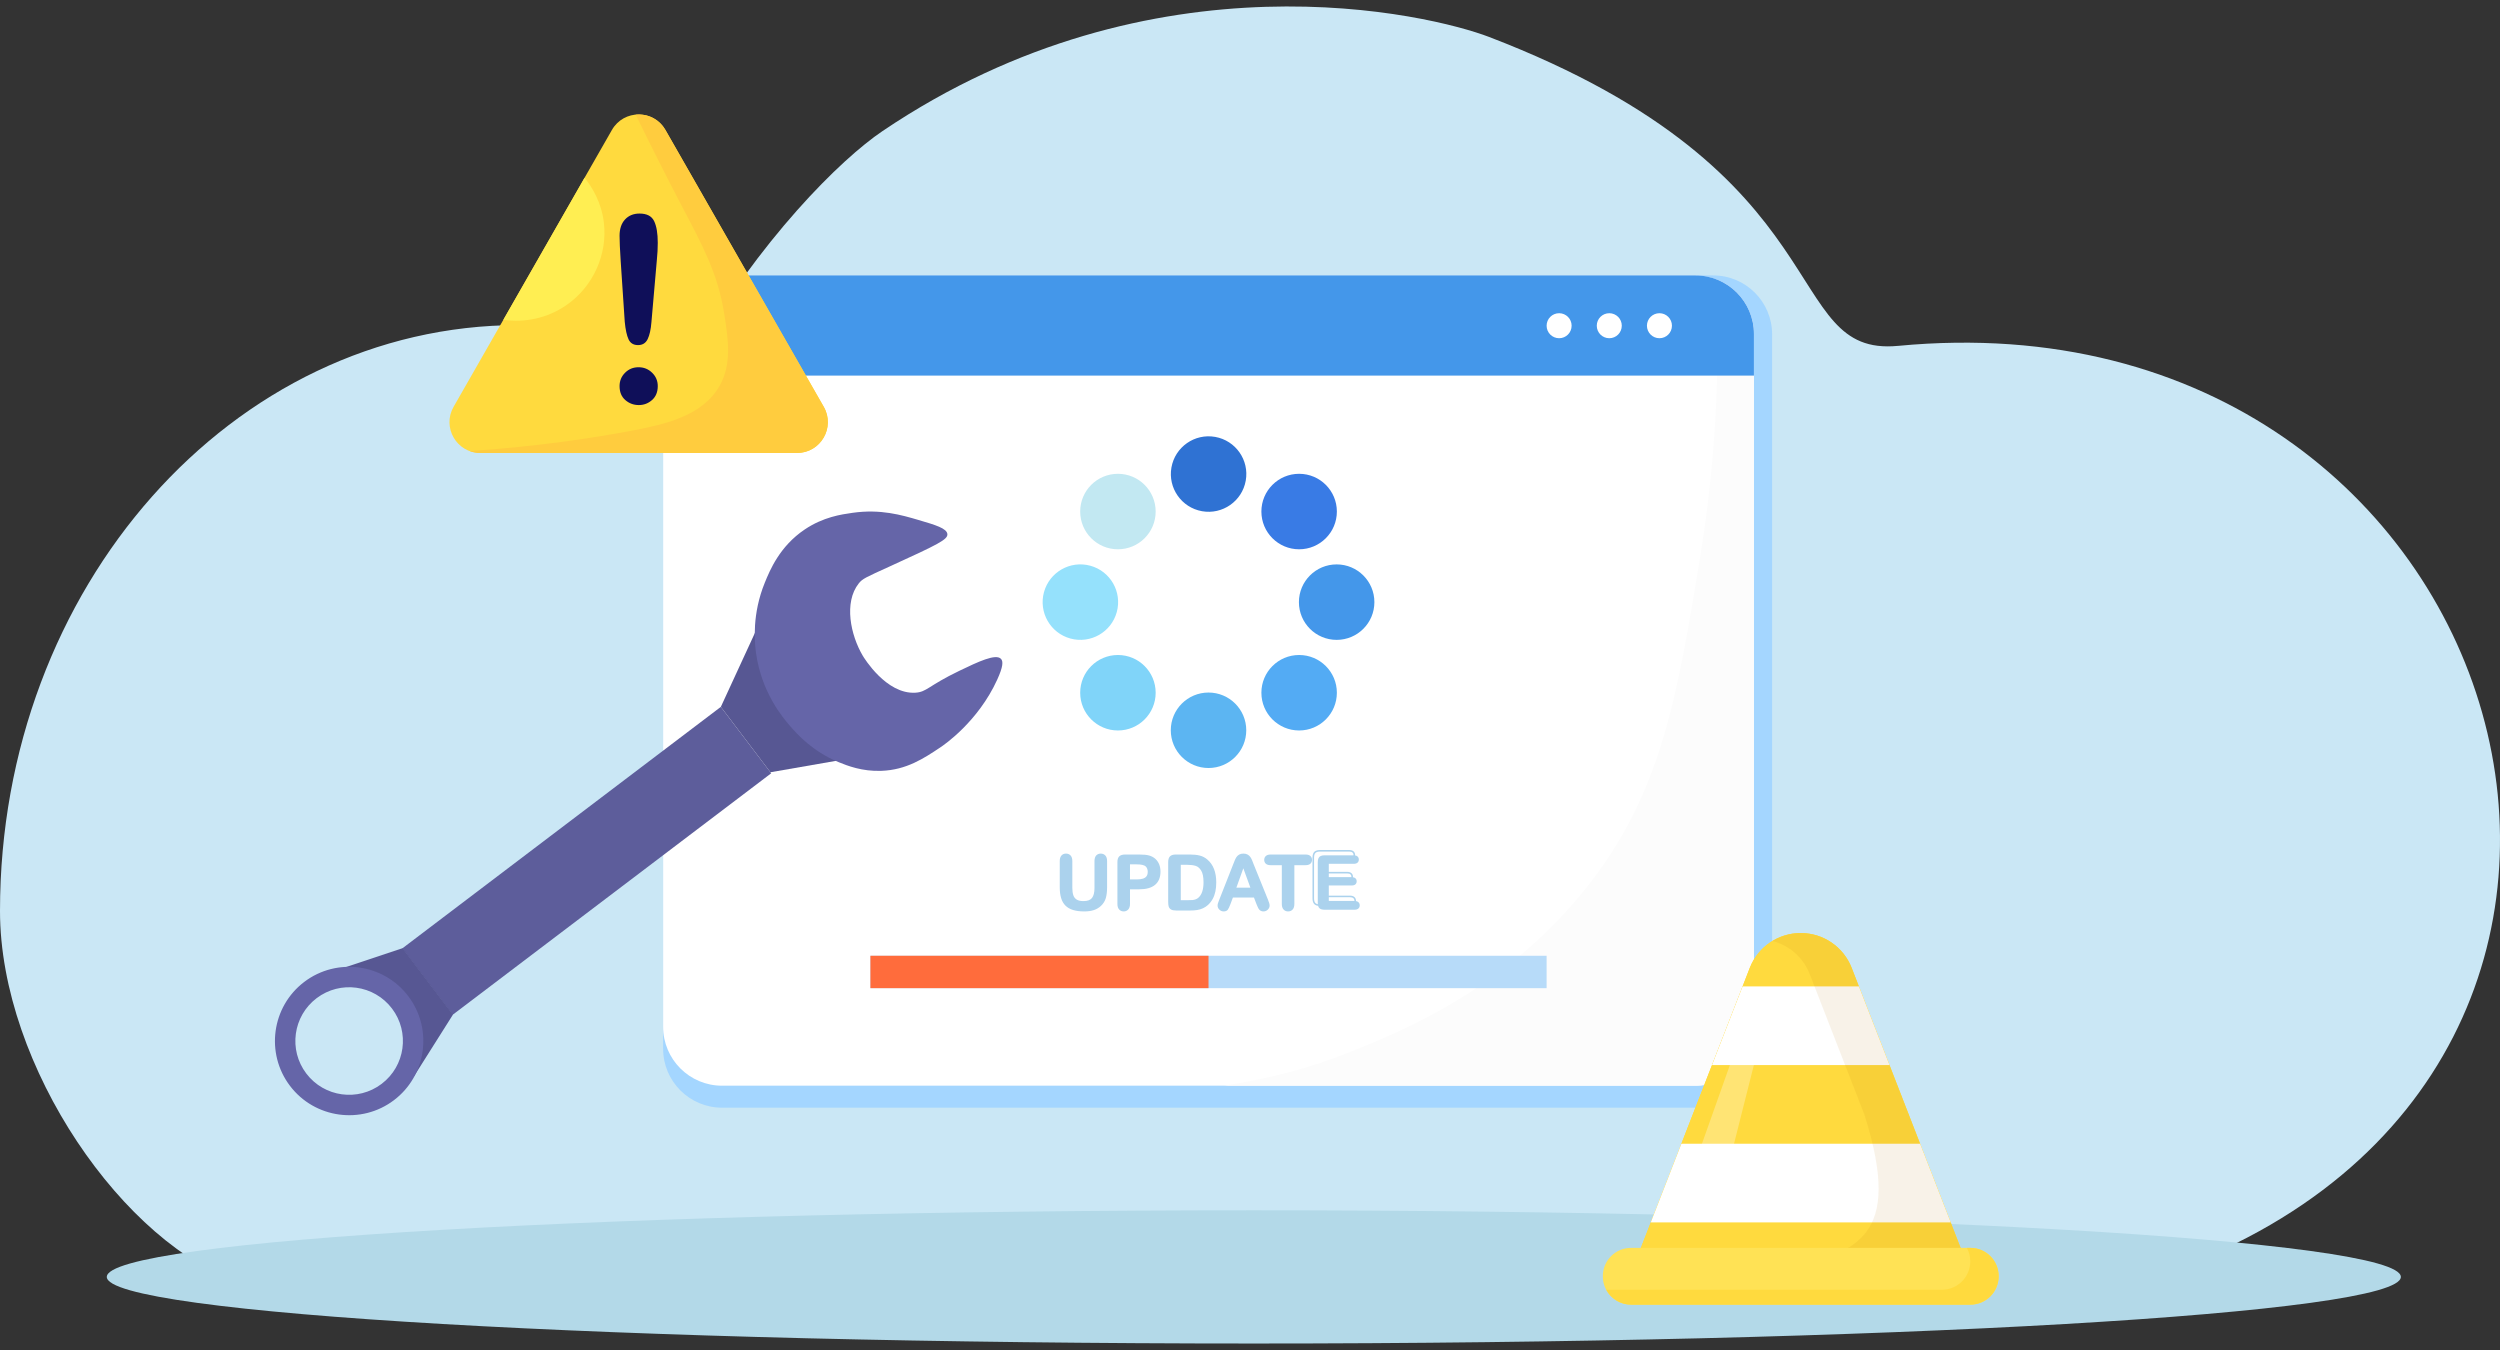 <svg width="200" height="108" viewBox="0 0 200 108" fill="none" xmlns="http://www.w3.org/2000/svg">
<rect x="0" y="0" width="200" height="108" fill="#333333" stroke="none"/>
<g id="_&#231;&#147;&#166;?1" clip-path="url(#clip0_1848_5259)">
<path id="Vector" d="M151.844 27.669C142.279 28.584 147.816 13.95 119.119 2.953C114.459 1.168 92.344 -4.193 70.599 10.487C67.271 12.733 60.791 19.108 55.299 28.662C50.981 26.943 46.336 26.007 41.497 26.007C18.579 26.007 0 46.991 0 72.876C0 85.317 9.999 99.721 19.379 102.664L63.545 105.017C63.763 105.133 63.982 105.243 64.201 105.344C65.852 106.108 171.827 102.331 172.683 102.037C219.67 85.912 201.681 22.906 151.845 27.67L151.844 27.669Z" fill="#CAE7F5"/>
<path id="Vector_2" d="M100.306 107.482C150.984 107.482 192.068 105.096 192.068 102.153C192.068 99.209 150.984 96.823 100.306 96.823C49.627 96.823 8.543 99.209 8.543 102.153C8.543 105.096 49.627 107.482 100.306 107.482Z" fill="#B3D9E8"/>
<g id="Group">
<path id="Vector_3" d="M137.056 22.034H57.764C55.161 22.034 53.05 24.144 53.05 26.748V83.901C53.05 86.504 55.161 88.615 57.764 88.615H137.056C139.659 88.615 141.77 86.504 141.77 83.901V26.748C141.77 24.144 139.659 22.034 137.056 22.034Z" fill="#A4D6FF"/>
<path id="Vector_4" d="M135.6 22.034H57.764C55.161 22.034 53.05 24.144 53.05 26.748V82.141C53.05 84.745 55.161 86.856 57.764 86.856H135.6C138.203 86.856 140.314 84.745 140.314 82.141V26.748C140.314 24.144 138.203 22.034 135.6 22.034Z" fill="white"/>
<g id="Group_2">
<g id="Group_3">
<path id="Vector_5" d="M84.841 70.978V68.885C84.841 68.706 84.881 68.573 84.961 68.484C85.041 68.395 85.147 68.35 85.278 68.35C85.408 68.35 85.523 68.395 85.603 68.484C85.683 68.573 85.723 68.707 85.723 68.885V71.026C85.723 71.269 85.75 71.473 85.805 71.636C85.859 71.799 85.955 71.926 86.094 72.016C86.233 72.107 86.427 72.151 86.676 72.151C87.02 72.151 87.264 72.059 87.407 71.877C87.549 71.694 87.62 71.416 87.62 71.044V68.885C87.62 68.705 87.66 68.571 87.739 68.483C87.818 68.395 87.924 68.351 88.057 68.351C88.189 68.351 88.297 68.395 88.379 68.483C88.461 68.571 88.502 68.705 88.502 68.885V70.979C88.502 71.319 88.469 71.603 88.403 71.831C88.336 72.058 88.211 72.258 88.027 72.431C87.869 72.577 87.685 72.684 87.475 72.751C87.265 72.819 87.02 72.853 86.739 72.853C86.404 72.853 86.116 72.817 85.874 72.744C85.632 72.672 85.436 72.56 85.283 72.409C85.131 72.257 85.019 72.063 84.948 71.826C84.877 71.59 84.841 71.307 84.841 70.979V70.978Z" fill="#ABD2ED"/>
<path id="Vector_6" d="M86.739 72.914C86.399 72.914 86.103 72.877 85.857 72.803C85.606 72.728 85.399 72.61 85.24 72.452C85.081 72.294 84.962 72.089 84.889 71.843C84.816 71.602 84.78 71.311 84.78 70.978V68.885C84.78 68.691 84.826 68.542 84.916 68.442C85.008 68.34 85.13 68.287 85.278 68.287C85.427 68.287 85.558 68.34 85.65 68.442C85.741 68.542 85.786 68.691 85.786 68.885V71.026C85.786 71.261 85.813 71.46 85.865 71.616C85.915 71.767 86.002 71.88 86.129 71.963C86.257 72.046 86.442 72.088 86.678 72.088C87 72.088 87.23 72.004 87.359 71.838C87.492 71.667 87.559 71.399 87.559 71.043V68.885C87.559 68.689 87.605 68.54 87.694 68.441C87.785 68.34 87.908 68.288 88.059 68.288C88.209 68.288 88.332 68.339 88.427 68.44C88.52 68.54 88.567 68.689 88.567 68.885V70.978C88.567 71.323 88.532 71.615 88.465 71.848C88.396 72.085 88.263 72.297 88.072 72.476C87.907 72.628 87.713 72.741 87.496 72.811C87.281 72.88 87.027 72.914 86.74 72.914H86.739ZM85.278 68.412C85.165 68.412 85.076 68.449 85.008 68.525C84.939 68.602 84.903 68.723 84.903 68.885V70.978C84.903 71.299 84.939 71.578 85.008 71.808C85.076 72.033 85.183 72.22 85.327 72.363C85.472 72.507 85.661 72.615 85.892 72.683C86.126 72.753 86.411 72.788 86.738 72.788C87.011 72.788 87.252 72.756 87.455 72.691C87.656 72.626 87.833 72.523 87.984 72.383C88.159 72.22 88.279 72.028 88.342 71.812C88.406 71.591 88.439 71.31 88.439 70.977V68.884C88.439 68.721 88.403 68.6 88.332 68.524C88.262 68.449 88.172 68.412 88.056 68.412C87.941 68.412 87.852 68.448 87.785 68.523C87.716 68.599 87.682 68.72 87.682 68.883V71.042C87.682 71.426 87.605 71.72 87.455 71.913C87.301 72.112 87.039 72.212 86.675 72.212C86.415 72.212 86.207 72.163 86.059 72.067C85.909 71.97 85.803 71.831 85.744 71.654C85.688 71.485 85.66 71.274 85.66 71.024V68.883C85.66 68.722 85.624 68.601 85.555 68.524C85.487 68.448 85.396 68.411 85.276 68.411L85.278 68.412Z" fill="#ABD2ED"/>
</g>
<g id="Group_4">
<path id="Vector_7" d="M91.145 71.082H90.338V72.314C90.338 72.491 90.296 72.624 90.213 72.715C90.13 72.806 90.025 72.852 89.898 72.852C89.771 72.852 89.659 72.807 89.577 72.717C89.496 72.627 89.455 72.495 89.455 72.321V68.965C89.455 68.771 89.5 68.633 89.589 68.549C89.678 68.466 89.82 68.424 90.014 68.424H91.145C91.48 68.424 91.737 68.45 91.917 68.501C92.095 68.551 92.249 68.633 92.378 68.748C92.508 68.863 92.606 69.003 92.674 69.169C92.741 69.335 92.775 69.523 92.775 69.731C92.775 70.174 92.638 70.51 92.365 70.739C92.092 70.967 91.685 71.082 91.145 71.082L91.145 71.082ZM90.932 69.087H90.338V70.417H90.932C91.14 70.417 91.314 70.395 91.453 70.352C91.593 70.308 91.699 70.237 91.772 70.138C91.846 70.039 91.882 69.909 91.882 69.749C91.882 69.557 91.826 69.401 91.713 69.28C91.586 69.151 91.326 69.087 90.932 69.087V69.087Z" fill="#ABD2ED"/>
<path id="Vector_8" d="M89.898 72.914C89.748 72.914 89.624 72.862 89.531 72.758C89.439 72.657 89.393 72.51 89.393 72.32V68.964C89.393 68.753 89.445 68.598 89.546 68.503C89.647 68.409 89.805 68.362 90.014 68.362H91.145C91.483 68.362 91.749 68.388 91.934 68.441C92.12 68.493 92.284 68.581 92.42 68.701C92.557 68.822 92.662 68.972 92.733 69.147C92.803 69.32 92.838 69.516 92.838 69.731C92.838 70.192 92.693 70.547 92.406 70.787C92.123 71.024 91.698 71.144 91.145 71.144H90.4V72.314C90.4 72.506 90.352 72.655 90.259 72.757C90.164 72.861 90.042 72.914 89.898 72.914H89.898ZM90.014 68.487C89.837 68.487 89.709 68.523 89.632 68.595C89.556 68.665 89.518 68.79 89.518 68.965V72.321C89.518 72.478 89.554 72.598 89.624 72.675C89.693 72.753 89.783 72.79 89.898 72.79C90.007 72.79 90.095 72.751 90.167 72.674C90.239 72.595 90.276 72.475 90.276 72.315V71.02H91.145C91.668 71.02 92.066 70.909 92.326 70.692C92.582 70.476 92.713 70.153 92.713 69.731C92.713 69.533 92.68 69.351 92.616 69.194C92.553 69.037 92.459 68.903 92.338 68.795C92.216 68.687 92.069 68.609 91.9 68.562C91.726 68.513 91.472 68.488 91.145 68.488H90.014V68.487ZM90.931 70.479H90.275V69.024H90.931C91.347 69.024 91.617 69.093 91.757 69.236C91.881 69.369 91.944 69.541 91.944 69.749C91.944 69.922 91.903 70.065 91.822 70.175C91.741 70.284 91.623 70.364 91.471 70.411C91.326 70.457 91.144 70.479 90.931 70.479ZM90.4 70.354H90.931C91.132 70.354 91.301 70.334 91.434 70.292C91.56 70.252 91.657 70.188 91.721 70.1C91.786 70.013 91.819 69.894 91.819 69.749C91.819 69.572 91.769 69.432 91.666 69.322C91.553 69.208 91.306 69.149 90.931 69.149H90.399V70.354H90.4Z" fill="#ABD2ED"/>
</g>
<g id="Group_5">
<path id="Vector_9" d="M94.058 68.424H95.208C95.507 68.424 95.763 68.452 95.977 68.507C96.191 68.562 96.385 68.667 96.559 68.819C97.013 69.207 97.239 69.796 97.239 70.588C97.239 70.85 97.217 71.088 97.171 71.304C97.125 71.52 97.055 71.714 96.96 71.887C96.865 72.061 96.743 72.215 96.594 72.352C96.478 72.457 96.35 72.541 96.211 72.605C96.073 72.668 95.924 72.713 95.764 72.738C95.605 72.764 95.425 72.777 95.225 72.777H94.076C93.916 72.777 93.795 72.752 93.714 72.704C93.633 72.655 93.579 72.587 93.555 72.499C93.53 72.411 93.518 72.297 93.518 72.156V68.964C93.518 68.773 93.56 68.636 93.645 68.551C93.73 68.466 93.868 68.424 94.058 68.424L94.058 68.424ZM94.4 69.122V72.076H95.068C95.215 72.076 95.329 72.073 95.412 72.064C95.495 72.056 95.581 72.037 95.671 72.005C95.76 71.973 95.837 71.929 95.902 71.871C96.198 71.622 96.344 71.192 96.344 70.582C96.344 70.153 96.28 69.831 96.15 69.617C96.02 69.403 95.86 69.267 95.67 69.209C95.48 69.15 95.25 69.121 94.981 69.121H94.399L94.4 69.122Z" fill="#ABD2ED"/>
<path id="Vector_10" d="M95.225 72.84H94.076C93.903 72.84 93.773 72.813 93.682 72.758C93.587 72.702 93.524 72.62 93.494 72.517C93.468 72.424 93.455 72.302 93.455 72.157V68.964C93.455 68.758 93.504 68.605 93.6 68.508C93.697 68.411 93.851 68.362 94.058 68.362H95.207C95.51 68.362 95.774 68.391 95.992 68.448C96.214 68.505 96.418 68.615 96.599 68.773C97.064 69.171 97.3 69.783 97.3 70.59C97.3 70.854 97.277 71.099 97.231 71.318C97.184 71.539 97.111 71.741 97.013 71.919C96.915 72.097 96.788 72.259 96.636 72.399C96.515 72.508 96.38 72.596 96.236 72.662C96.093 72.728 95.938 72.774 95.774 72.801C95.612 72.828 95.427 72.841 95.225 72.841L95.225 72.84ZM94.058 68.487C93.886 68.487 93.763 68.524 93.69 68.596C93.617 68.669 93.58 68.793 93.58 68.965V72.157C93.58 72.292 93.592 72.401 93.615 72.483C93.636 72.556 93.678 72.611 93.746 72.652C93.817 72.694 93.928 72.716 94.076 72.716H95.225C95.421 72.716 95.599 72.703 95.754 72.678C95.907 72.653 96.052 72.61 96.185 72.549C96.317 72.489 96.441 72.407 96.552 72.307C96.694 72.177 96.813 72.025 96.905 71.859C96.996 71.692 97.065 71.502 97.109 71.293C97.154 71.082 97.177 70.845 97.177 70.59C97.177 69.82 96.955 69.241 96.518 68.868C96.352 68.722 96.165 68.621 95.961 68.569C95.754 68.515 95.5 68.488 95.208 68.488H94.058V68.487ZM95.068 72.139H94.338V69.06H94.982C95.256 69.06 95.494 69.09 95.689 69.15C95.894 69.213 96.067 69.359 96.204 69.586C96.339 69.809 96.407 70.144 96.407 70.584C96.407 71.21 96.251 71.659 95.942 71.92C95.872 71.981 95.787 72.031 95.691 72.065C95.598 72.098 95.506 72.12 95.418 72.128C95.333 72.136 95.218 72.14 95.068 72.14L95.068 72.139ZM94.463 72.014H95.068C95.213 72.014 95.326 72.01 95.407 72.003C95.484 71.995 95.566 71.977 95.65 71.947C95.731 71.918 95.802 71.877 95.861 71.825C96.141 71.588 96.282 71.171 96.282 70.584C96.282 70.168 96.22 69.854 96.097 69.651C95.976 69.452 95.826 69.323 95.652 69.27C95.469 69.213 95.243 69.185 94.982 69.185H94.462V72.015L94.463 72.014Z" fill="#ABD2ED"/>
</g>
<g id="Group_6">
<path id="Vector_11" d="M100.567 72.285L100.36 71.738H98.59L98.382 72.297C98.301 72.515 98.231 72.662 98.174 72.738C98.117 72.814 98.023 72.852 97.892 72.852C97.781 72.852 97.683 72.811 97.598 72.73C97.513 72.649 97.471 72.557 97.471 72.454C97.471 72.395 97.481 72.333 97.5 72.27C97.519 72.206 97.553 72.118 97.598 72.005L98.712 69.178C98.743 69.097 98.781 69 98.826 68.886C98.87 68.772 98.918 68.677 98.968 68.602C99.019 68.527 99.085 68.466 99.168 68.419C99.25 68.373 99.351 68.35 99.472 68.35C99.593 68.35 99.698 68.373 99.779 68.419C99.862 68.466 99.927 68.525 99.978 68.599C100.029 68.672 100.071 68.751 100.106 68.835C100.14 68.919 100.184 69.031 100.238 69.172L101.375 71.981C101.464 72.195 101.509 72.351 101.509 72.448C101.509 72.544 101.467 72.641 101.383 72.725C101.298 72.809 101.197 72.851 101.078 72.851C101.009 72.851 100.949 72.839 100.9 72.814C100.85 72.789 100.809 72.756 100.775 72.713C100.741 72.67 100.705 72.605 100.666 72.517C100.628 72.429 100.594 72.351 100.567 72.284L100.567 72.285ZM98.821 71.076H100.122L99.466 69.28L98.821 71.076Z" fill="#ABD2ED"/>
<path id="Vector_12" d="M101.078 72.914C101 72.914 100.93 72.9 100.872 72.87C100.814 72.841 100.765 72.802 100.726 72.752C100.689 72.705 100.651 72.637 100.61 72.542C100.571 72.454 100.537 72.376 100.51 72.308L100.316 71.801H98.633L98.44 72.318C98.356 72.544 98.285 72.693 98.224 72.775C98.154 72.867 98.042 72.914 97.891 72.914C97.764 72.914 97.651 72.868 97.554 72.775C97.457 72.682 97.407 72.574 97.407 72.454C97.407 72.388 97.418 72.32 97.44 72.251C97.46 72.186 97.493 72.096 97.54 71.982L98.767 68.863C98.813 68.746 98.864 68.647 98.916 68.567C98.972 68.485 99.046 68.416 99.136 68.365C99.227 68.314 99.34 68.287 99.472 68.287C99.603 68.287 99.718 68.314 99.809 68.365C99.9 68.416 99.973 68.483 100.029 68.564C100.082 68.64 100.127 68.723 100.163 68.811C100.199 68.898 100.243 69.011 100.295 69.15L101.432 71.958C101.525 72.181 101.57 72.341 101.57 72.448C101.57 72.565 101.522 72.674 101.426 72.769C101.33 72.865 101.213 72.913 101.077 72.913L101.078 72.914ZM100.625 72.262C100.653 72.328 100.685 72.405 100.724 72.493C100.76 72.576 100.794 72.637 100.824 72.675C100.852 72.711 100.886 72.738 100.927 72.759C100.967 72.779 101.018 72.789 101.077 72.789C101.18 72.789 101.265 72.754 101.337 72.681C101.41 72.608 101.445 72.532 101.445 72.448C101.445 72.363 101.402 72.21 101.317 72.005L100.179 69.195C100.127 69.057 100.083 68.944 100.047 68.859C100.015 68.779 99.974 68.704 99.926 68.635C99.882 68.569 99.821 68.515 99.748 68.474C99.676 68.433 99.583 68.412 99.472 68.412C99.36 68.412 99.27 68.433 99.198 68.474C99.124 68.515 99.064 68.57 99.02 68.637C98.972 68.708 98.926 68.8 98.884 68.909L98.769 69.201L97.656 72.028C97.611 72.139 97.579 72.226 97.559 72.288C97.541 72.345 97.532 72.401 97.532 72.454C97.532 72.54 97.567 72.615 97.64 72.685C97.714 72.755 97.796 72.789 97.891 72.789C98.002 72.789 98.078 72.76 98.123 72.7C98.177 72.629 98.244 72.486 98.322 72.275L98.545 71.676H100.402L100.625 72.262H100.625ZM100.211 71.139H98.733L99.465 69.096L100.211 71.139ZM98.91 71.014H100.032L99.466 69.463L98.909 71.014H98.91Z" fill="#ABD2ED"/>
</g>
<g id="Group_7">
<path id="Vector_13" d="M104.448 69.152H103.486V72.314C103.486 72.496 103.445 72.631 103.364 72.719C103.283 72.807 103.178 72.851 103.049 72.851C102.921 72.851 102.812 72.807 102.73 72.718C102.649 72.628 102.607 72.494 102.607 72.314V69.151H101.645C101.494 69.151 101.383 69.118 101.31 69.052C101.236 68.986 101.2 68.898 101.2 68.79C101.2 68.681 101.238 68.588 101.314 68.523C101.39 68.457 101.501 68.425 101.645 68.425H104.448C104.601 68.425 104.714 68.459 104.788 68.526C104.862 68.593 104.899 68.681 104.899 68.79C104.899 68.9 104.861 68.987 104.786 69.053C104.711 69.119 104.598 69.152 104.448 69.152H104.448Z" fill="#ABD2ED"/>
<path id="Vector_14" d="M103.049 72.914C102.901 72.914 102.778 72.863 102.685 72.76C102.592 72.66 102.545 72.51 102.545 72.314V69.214H101.645C101.479 69.214 101.353 69.175 101.268 69.099C101.181 69.02 101.137 68.917 101.137 68.79C101.137 68.663 101.183 68.552 101.273 68.475C101.361 68.4 101.486 68.362 101.645 68.362H104.448C104.616 68.362 104.745 68.402 104.83 68.48C104.917 68.559 104.962 68.663 104.962 68.79C104.962 68.916 104.917 69.021 104.828 69.099C104.741 69.176 104.613 69.214 104.448 69.214H103.549V72.314C103.549 72.512 103.502 72.662 103.411 72.762C103.318 72.863 103.196 72.914 103.05 72.914H103.049ZM101.645 68.487C101.516 68.487 101.419 68.515 101.355 68.57C101.293 68.623 101.263 68.695 101.263 68.79C101.263 68.885 101.292 68.952 101.352 69.006C101.413 69.062 101.511 69.09 101.646 69.09H102.67V72.315C102.67 72.478 102.706 72.6 102.777 72.677C102.847 72.753 102.936 72.79 103.05 72.79C103.164 72.79 103.249 72.754 103.319 72.679C103.389 72.603 103.424 72.481 103.424 72.316V69.091H104.449C104.583 69.091 104.683 69.062 104.746 69.006C104.807 68.952 104.838 68.881 104.838 68.79C104.838 68.699 104.808 68.628 104.746 68.573C104.684 68.516 104.584 68.488 104.448 68.488H101.645V68.487Z" fill="#ABD2ED"/>
</g>
<g id="Group_8">
<path id="Vector_15" d="M108.29 69.104H106.304V70.173H108.133C108.267 70.173 108.368 70.204 108.434 70.264C108.501 70.324 108.534 70.404 108.534 70.503C108.534 70.602 108.501 70.683 108.436 70.745C108.37 70.807 108.269 70.838 108.133 70.838H106.304V72.077H108.359C108.498 72.077 108.602 72.109 108.672 72.174C108.743 72.238 108.778 72.324 108.778 72.431C108.778 72.537 108.743 72.617 108.672 72.681C108.602 72.746 108.498 72.778 108.359 72.778H105.962C105.77 72.778 105.632 72.735 105.548 72.65C105.464 72.566 105.422 72.427 105.422 72.238V68.966C105.422 68.839 105.44 68.736 105.478 68.655C105.516 68.575 105.575 68.517 105.655 68.48C105.735 68.444 105.837 68.425 105.962 68.425H108.29C108.431 68.425 108.535 68.457 108.603 68.519C108.672 68.581 108.706 68.663 108.706 68.764C108.706 68.865 108.672 68.949 108.603 69.012C108.535 69.074 108.431 69.106 108.29 69.106L108.29 69.104Z" fill="#ABD2ED"/>
<path id="Vector_16" d="M107.999 72.478H105.603C105.394 72.478 105.24 72.429 105.144 72.332C105.049 72.235 105 72.081 105 71.875V68.603C105 68.468 105.02 68.354 105.062 68.266C105.106 68.173 105.176 68.104 105.269 68.061C105.357 68.021 105.47 68 105.603 68H107.931C108.087 68 108.207 68.037 108.286 68.11C108.368 68.184 108.409 68.282 108.409 68.401C108.409 68.519 108.367 68.621 108.286 68.695C108.207 68.767 108.087 68.805 107.931 68.805H106.007V69.749H107.773C107.923 69.749 108.039 69.784 108.117 69.855C108.197 69.927 108.237 70.024 108.237 70.14C108.237 70.257 108.197 70.353 108.119 70.427C108.042 70.501 107.926 70.538 107.773 70.538H106.007V71.651H107.999C108.153 71.651 108.272 71.689 108.354 71.764C108.438 71.841 108.48 71.943 108.48 72.067C108.48 72.192 108.438 72.288 108.354 72.364C108.272 72.439 108.153 72.477 107.999 72.477L107.999 72.478ZM105.603 68.125C105.488 68.125 105.393 68.141 105.321 68.175C105.254 68.205 105.206 68.252 105.175 68.32C105.142 68.391 105.125 68.487 105.125 68.603V71.876C105.125 72.048 105.161 72.172 105.233 72.244C105.304 72.317 105.429 72.354 105.603 72.354H107.999C108.121 72.354 108.212 72.327 108.271 72.273C108.328 72.221 108.356 72.154 108.356 72.069C108.356 71.983 108.328 71.91 108.271 71.857C108.213 71.804 108.121 71.777 107.999 71.777H105.882V70.414H107.774C107.893 70.414 107.98 70.388 108.034 70.338C108.087 70.288 108.112 70.223 108.112 70.142C108.112 70.06 108.087 69.997 108.033 69.949C107.979 69.9 107.892 69.875 107.774 69.875H105.882V68.681H107.931C108.055 68.681 108.146 68.655 108.202 68.603C108.257 68.553 108.284 68.487 108.284 68.402C108.284 68.317 108.257 68.254 108.202 68.203C108.146 68.151 108.055 68.126 107.931 68.126H105.603V68.125Z" fill="#ABD2ED"/>
</g>
</g>
<g id="Group_9">
<path id="Vector_17" d="M99.66 38.452C99.952 36.811 98.857 35.243 97.215 34.952C95.574 34.66 94.007 35.755 93.715 37.397C93.424 39.038 94.518 40.605 96.16 40.897C97.801 41.188 99.368 40.094 99.66 38.452Z" fill="#2F72D3"/>
<path id="Vector_18" d="M96.682 61.441C98.349 61.441 99.701 60.089 99.701 58.422C99.701 56.754 98.349 55.403 96.682 55.403C95.014 55.403 93.663 56.754 93.663 58.422C93.663 60.089 95.014 61.441 96.682 61.441Z" fill="#5CB5F2"/>
<path id="Vector_19" d="M89.343 48.963C89.781 47.354 88.832 45.695 87.223 45.257C85.614 44.819 83.955 45.768 83.517 47.377C83.079 48.985 84.028 50.645 85.636 51.083C87.245 51.521 88.905 50.572 89.343 48.963Z" fill="#95E1FC"/>
<path id="Vector_20" d="M106.932 51.19C108.599 51.19 109.951 49.839 109.951 48.171C109.951 46.504 108.599 45.152 106.932 45.152C105.265 45.152 103.913 46.504 103.913 48.171C103.913 49.839 105.265 51.19 106.932 51.19Z" fill="#4497EA"/>
<path id="Vector_21" d="M89.434 58.438C91.102 58.438 92.453 57.087 92.453 55.419C92.453 53.752 91.102 52.4 89.434 52.4C87.767 52.4 86.415 53.752 86.415 55.419C86.415 57.087 87.767 58.438 89.434 58.438Z" fill="#80D4F9"/>
<path id="Vector_22" d="M103.93 43.943C105.597 43.943 106.949 42.591 106.949 40.923C106.949 39.256 105.597 37.904 103.93 37.904C102.263 37.904 100.911 39.256 100.911 40.923C100.911 42.591 102.263 43.943 103.93 43.943Z" fill="#397BE5"/>
<path id="Vector_23" d="M89.434 43.943C91.102 43.943 92.453 42.591 92.453 40.923C92.453 39.256 91.102 37.904 89.434 37.904C87.767 37.904 86.415 39.256 86.415 40.923C86.415 42.591 87.767 43.943 89.434 43.943Z" fill="#C2E8F2"/>
<path id="Vector_24" d="M103.93 58.438C105.597 58.438 106.949 57.087 106.949 55.419C106.949 53.752 105.597 52.4 103.93 52.4C102.263 52.4 100.911 53.752 100.911 55.419C100.911 57.087 102.263 58.438 103.93 58.438Z" fill="#53ABF4"/>
</g>
<path id="Vector_25" d="M137.3 22.343C137.71 31.631 136.883 39.263 135.994 44.673C134.172 55.742 132.912 63.397 127.001 70.903C120.49 79.171 112.048 82.544 107.89 84.205C104.685 85.486 101.635 86.261 97.925 86.856H135.626C138.215 86.856 140.313 84.757 140.313 82.168V26.721C140.313 24.722 139.062 23.017 137.3 22.343Z" fill="#FCFCFC"/>
<path id="Vector_26" d="M123.729 76.461H69.634V79.053H123.729V76.461Z" fill="#B7DBF9"/>
<path id="Vector_27" d="M96.682 76.461H69.634V79.053H96.682V76.461Z" fill="#FF6C3C"/>
<path id="Vector_28" d="M140.314 26.721C140.314 24.132 138.216 22.034 135.627 22.034H57.737C55.148 22.034 53.05 24.132 53.05 26.721V30.046H140.314V26.721Z" fill="#4497EA"/>
<g id="Group_10">
<path id="Vector_29" d="M128.743 27.058C129.295 27.058 129.743 26.61 129.743 26.057C129.743 25.505 129.295 25.057 128.743 25.057C128.19 25.057 127.742 25.505 127.742 26.057C127.742 26.61 128.19 27.058 128.743 27.058Z" fill="white"/>
<path id="Vector_30" d="M124.73 27.058C125.282 27.058 125.73 26.61 125.73 26.057C125.73 25.505 125.282 25.057 124.73 25.057C124.177 25.057 123.729 25.505 123.729 26.057C123.729 26.61 124.177 27.058 124.73 27.058Z" fill="white"/>
<path id="Vector_31" d="M132.755 27.058C133.308 27.058 133.756 26.61 133.756 26.057C133.756 25.505 133.308 25.057 132.755 25.057C132.203 25.057 131.755 25.505 131.755 26.057C131.755 26.61 132.203 27.058 132.755 27.058Z" fill="white"/>
</g>
</g>
<g id="Group_11">
<path id="Vector_32" d="M63.758 36.238H38.428C36.533 36.238 35.346 34.191 36.286 32.547L48.952 10.399C49.899 8.742 52.288 8.742 53.235 10.399L65.9 32.547C66.841 34.191 65.653 36.238 63.758 36.238Z" fill="#FFDA3E"/>
<path id="Vector_33" d="M65.9 32.547L53.235 10.399C52.715 9.491 51.763 9.082 50.853 9.169C52.347 12.229 53.616 14.705 54.548 16.489C56.231 19.711 57.431 21.86 57.951 25.184C58.271 27.232 58.543 29.131 57.573 30.855C56.214 33.269 53.203 33.949 50.579 34.447C47.332 35.061 42.976 35.718 37.571 36.087C37.835 36.184 38.122 36.238 38.429 36.238H63.759C65.654 36.238 66.841 34.191 65.901 32.547H65.9Z" fill="#FFCC3E"/>
<path id="Vector_34" d="M45.286 24.428C47.471 22.931 48.609 20.334 48.31 17.812C48.121 16.212 47.397 15.004 46.765 14.223L40.268 25.584C42.003 25.837 43.8 25.446 45.286 24.428Z" fill="#FFEE52"/>
<path id="Vector_35" d="M49.98 25.746L49.656 20.899C49.595 19.954 49.565 19.277 49.565 18.865C49.565 18.305 49.712 17.868 50.005 17.555C50.299 17.241 50.685 17.084 51.164 17.084C51.745 17.084 52.132 17.285 52.328 17.686C52.523 18.088 52.621 18.666 52.621 19.422C52.621 19.867 52.597 20.319 52.55 20.778L52.115 25.766C52.068 26.36 51.967 26.815 51.812 27.132C51.657 27.45 51.4 27.608 51.042 27.608C50.684 27.608 50.425 27.454 50.284 27.147C50.142 26.84 50.041 26.373 49.98 25.746ZM51.103 32.405C50.692 32.405 50.333 32.272 50.026 32.005C49.718 31.739 49.565 31.366 49.565 30.887C49.565 30.469 49.712 30.113 50.005 29.82C50.299 29.526 50.658 29.379 51.083 29.379C51.508 29.379 51.871 29.526 52.171 29.82C52.471 30.113 52.621 30.469 52.621 30.887C52.621 31.36 52.469 31.731 52.166 32C51.863 32.27 51.508 32.405 51.103 32.405V32.405Z" fill="#0F0F59"/>
</g>
<g id="Group_12">
<path id="Vector_36" d="M36.207 81.188L61.696 61.862L57.667 56.549L32.179 75.875L36.207 81.188Z" fill="#5D5D9B"/>
<path id="Vector_37" d="M67.636 60.736L61.633 61.781L57.667 56.55L60.482 50.443L67.636 60.736Z" fill="#575793"/>
<g id="Group_13">
<path id="Vector_38" d="M33.08 86.168L36.239 81.166L32.211 75.853L27.326 77.482L30.282 78.324C32.07 78.834 33.279 80.496 33.214 82.353L33.08 86.167L33.08 86.168Z" fill="#575793"/>
<path id="Vector_39" d="M23.199 86.869C25.178 89.478 28.91 89.991 31.518 88.013C34.127 86.035 34.64 82.303 32.662 79.694C30.684 77.085 26.952 76.572 24.343 78.55C21.734 80.529 21.221 84.26 23.199 86.869ZM24.503 85.881C23.067 83.988 23.438 81.289 25.331 79.853C27.225 78.418 29.924 78.789 31.36 80.683C32.795 82.576 32.424 85.275 30.53 86.71C28.637 88.146 25.938 87.775 24.503 85.881Z" fill="#6565A8"/>
</g>
<path id="Vector_40" d="M75.791 42.737C75.762 42.27 74.822 41.994 73.49 41.602C72.133 41.203 70.446 40.706 68.208 41.025C67.303 41.153 65.864 41.358 64.376 42.359C62.371 43.708 61.59 45.621 61.185 46.612C60.162 49.114 60.357 51.341 60.484 52.249C60.923 55.384 62.596 57.374 63.185 58.056C63.761 58.722 64.993 60.115 67.102 60.977C67.785 61.256 68.967 61.725 70.507 61.668C72.522 61.595 73.913 60.667 75.233 59.787C75.539 59.583 78.244 57.731 79.774 54.38C80.255 53.328 80.264 52.905 80.078 52.709C79.665 52.273 78.262 52.935 76.745 53.666C74.228 54.878 74.152 55.361 73.228 55.416C70.901 55.554 69.118 52.621 69.019 52.455C68.048 50.813 67.493 48.199 68.697 46.677C68.998 46.296 69.24 46.197 71.193 45.308C75.098 43.53 75.817 43.157 75.79 42.739L75.791 42.737Z" fill="#6565A8"/>
</g>
<g id="Group_14">
<path id="Vector_41" d="M157.537 101.599H130.58L139.984 77.429C140.638 75.749 142.256 74.642 144.059 74.642C145.862 74.642 147.48 75.749 148.134 77.429L157.537 101.599Z" fill="#FFDA3E"/>
<path id="Vector_42" d="M157.537 101.599H130.58L139.984 77.429C140.638 75.749 142.256 74.642 144.059 74.642C145.862 74.642 147.48 75.749 148.134 77.429L157.537 101.599Z" fill="#FFDA3E"/>
<path id="Vector_43" opacity="0.28" d="M136.672 97.442L135.085 97.535C134.562 97.566 134.197 97.022 134.385 96.49L139.789 81.264C139.997 80.681 140.71 80.535 141.064 81.004C141.208 81.194 141.257 81.449 141.195 81.693L137.378 96.826C137.29 97.171 137.003 97.422 136.672 97.441L136.672 97.442Z" fill="white"/>
<path id="Vector_44" d="M132.062 97.79H156.056L153.608 91.498H134.511L132.062 97.79Z" fill="white"/>
<path id="Vector_45" d="M148.711 78.913H139.407L136.959 85.205H151.16L148.711 78.913Z" fill="white"/>
<path id="Vector_46" opacity="0.09" d="M144.777 77.928L149.157 89.186C152.342 99.265 148.294 99.936 143.386 101.599H157.537L148.134 77.429C147.48 75.749 145.862 74.642 144.059 74.642C143.239 74.642 142.459 74.871 141.789 75.278C143.133 75.623 144.259 76.595 144.777 77.928Z" fill="#BC6F00"/>
<path id="Vector_47" d="M157.638 99.83H130.481C129.235 99.83 128.226 100.839 128.226 102.084V102.116C128.226 103.362 129.235 104.371 130.481 104.371H157.638C158.884 104.371 159.893 103.362 159.893 102.116V102.084C159.893 100.839 158.884 99.83 157.638 99.83Z" fill="#FFE255"/>
<path id="Vector_48" d="M157.621 99.83H157.351C157.524 100.15 157.622 100.517 157.622 100.907C157.622 102.161 156.605 103.178 155.351 103.178H128.497C128.88 103.889 129.631 104.371 130.496 104.371H157.621C158.875 104.371 159.892 103.354 159.892 102.1C159.892 100.846 158.875 99.829 157.621 99.829L157.621 99.83Z" fill="#FFDA3E"/>
</g>
</g>
<defs>
<clipPath id="clip0_1848_5259">
<rect width="200" height="106.965" fill="white" transform="translate(0 0.518)"/>
</clipPath>
</defs>
</svg>
